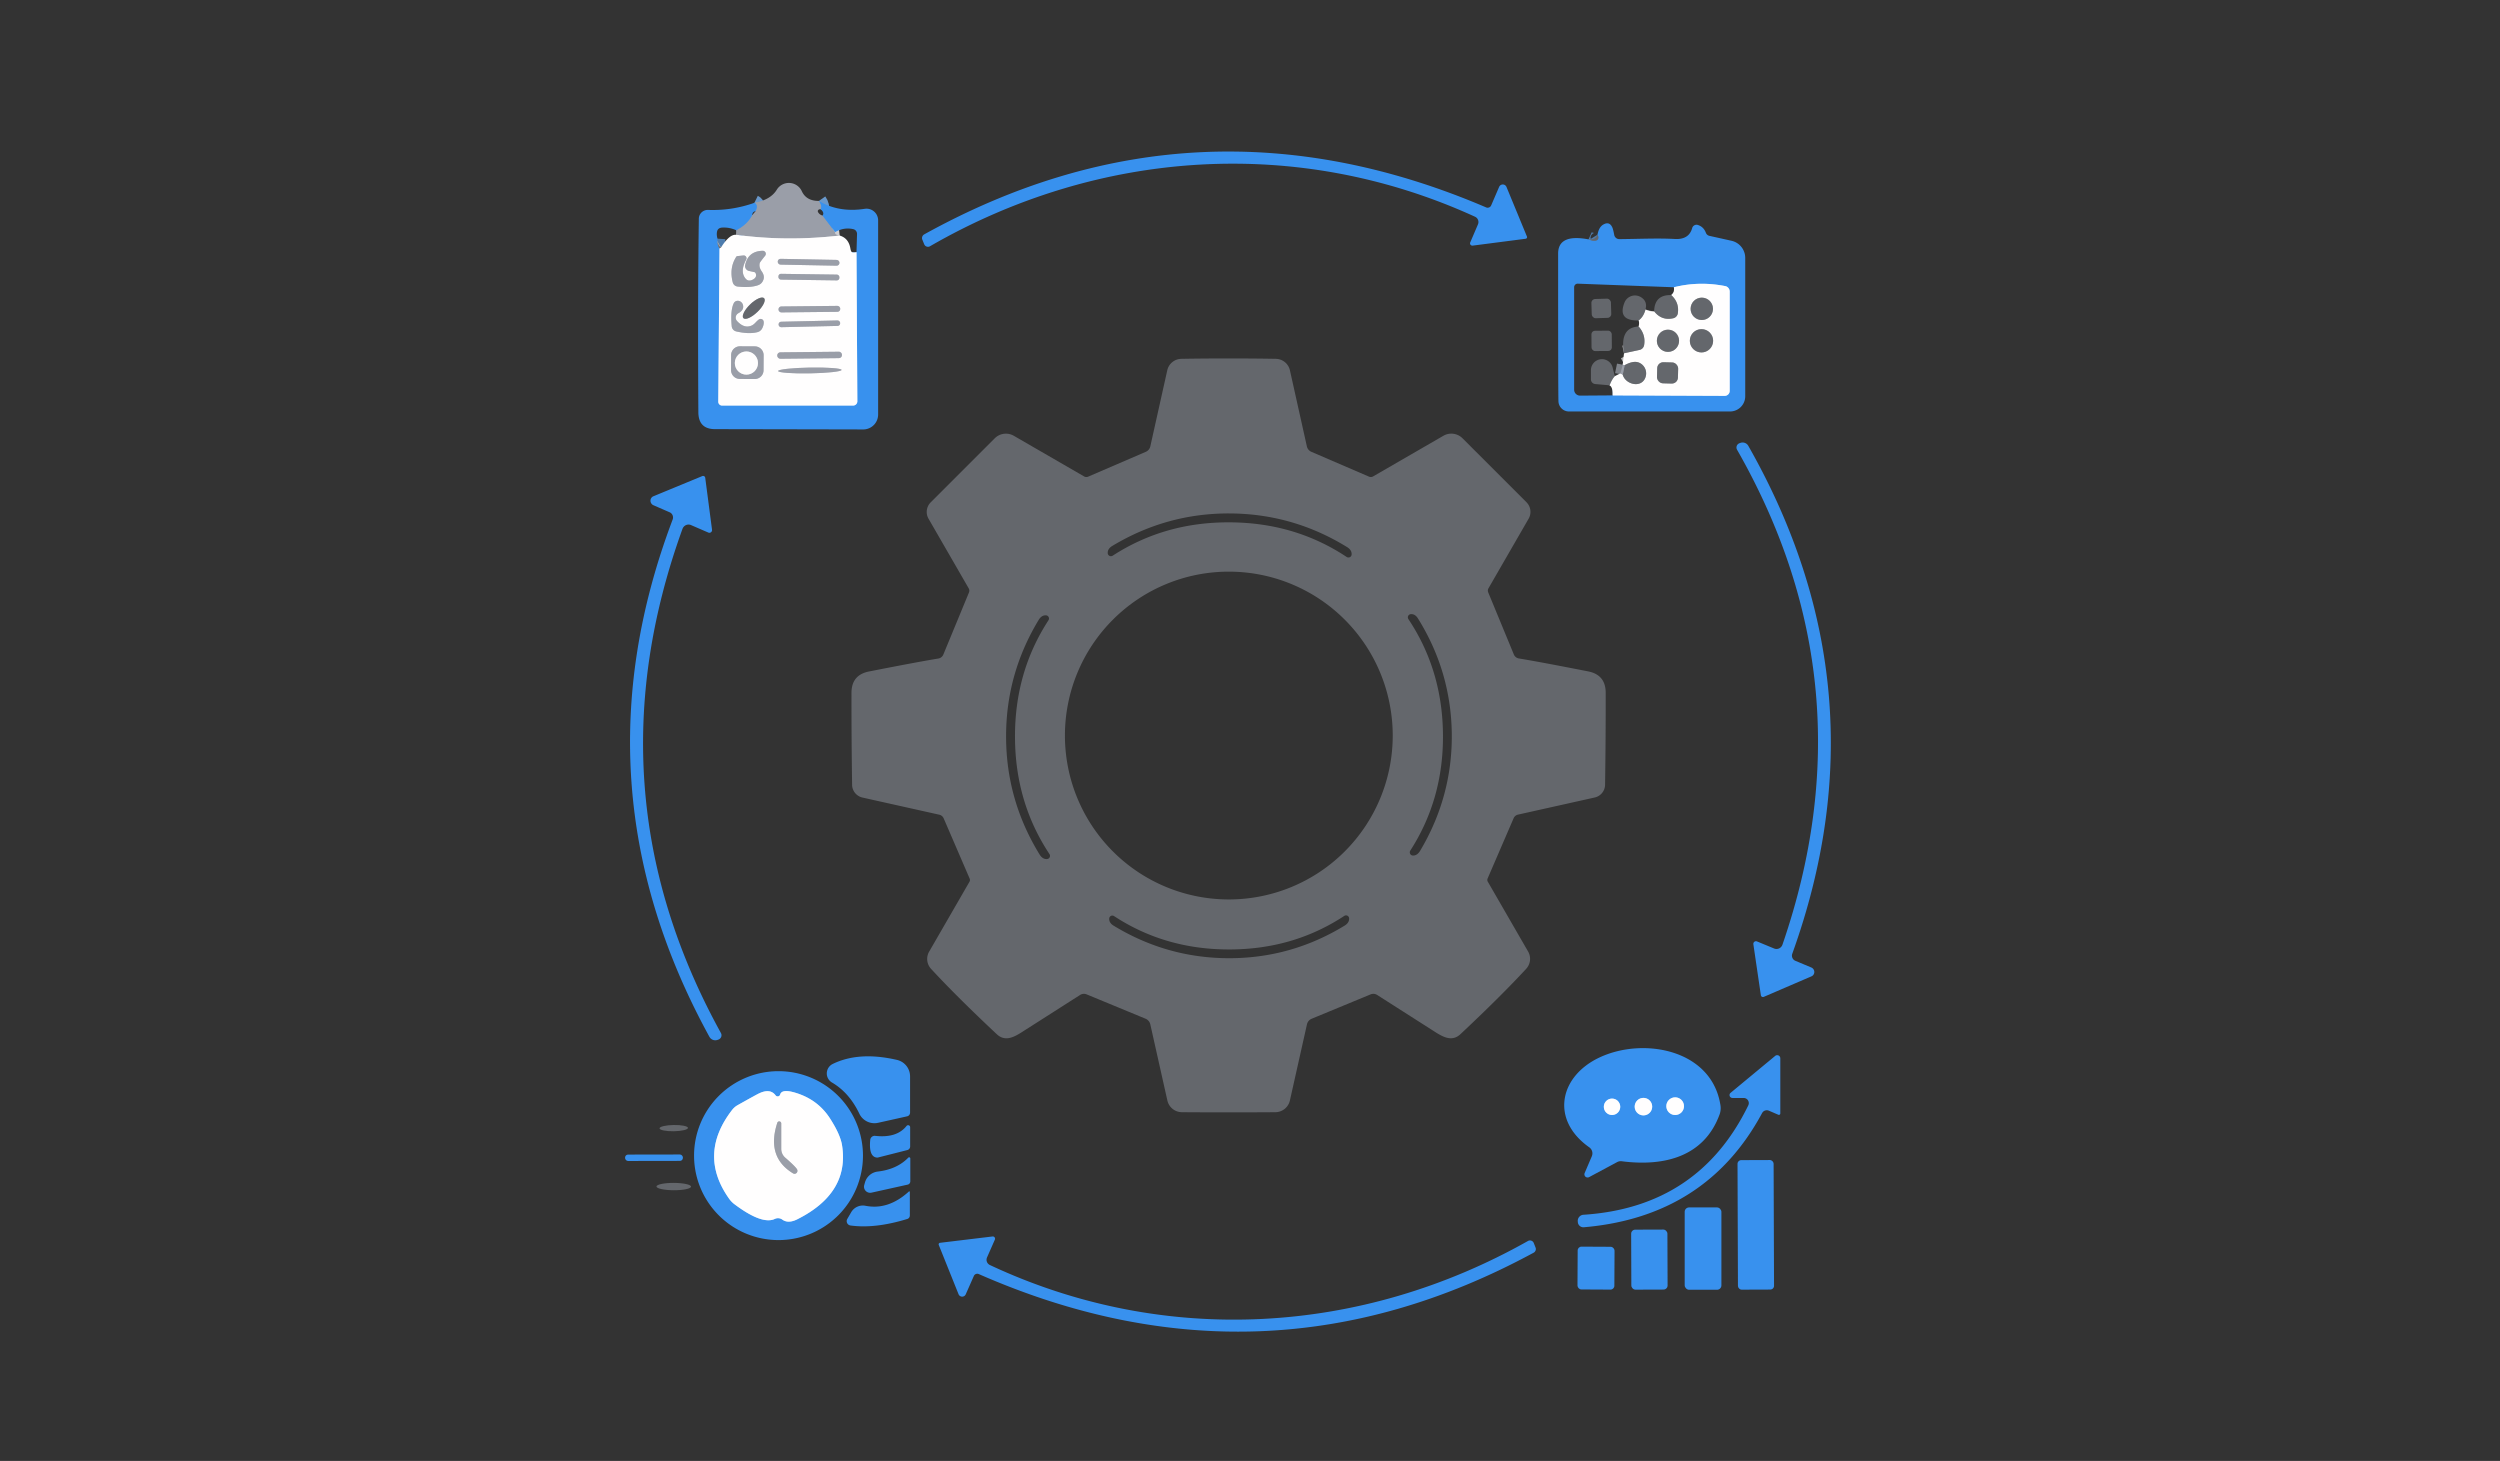 <svg xmlns="http://www.w3.org/2000/svg" viewBox="0 0 320 187"><rect x="0" y="0" width="320" height="187" fill="#333333" stroke="none"/><g fill="none" stroke-width="2"><path stroke="#6998cb" d="M104.82 25.72q.46.65.22 1.06m.25.82 1.61 2.11" vector-effect="non-scaling-stroke"/><path stroke="#cdced3" d="M107.48 30.15q-6.75.78-13.23-.09" vector-effect="non-scaling-stroke"/><path stroke="#6998cb" d="M94.24 29.47q1.41-.74 2.04-1.93m.43-.5q.38-.82-.15-1.08" vector-effect="non-scaling-stroke"/><path stroke="#4e7cad" d="M91.84 30.55q-.05.85.26 1.24" vector-effect="non-scaling-stroke"/><path stroke="#9cc8f6" d="m92.1 31.79-.16 19.63a.49.48-90 0 0 .48.49h16.78a.54.54 0 0 0 .54-.55l-.11-19.08" vector-effect="non-scaling-stroke"/><path stroke="#b2b3b5" d="m92.1 31.79.18-.1" vector-effect="non-scaling-stroke"/><path stroke="#4e7cad" d="M203.33 30.64q.51.23.91.16.29-.05.34-.28.05-.22-.1-.47" vector-effect="non-scaling-stroke"/><path stroke="#9cc8f6" d="m206.42 50.61 14.34.06a.64.64 0 0 0 .64-.64V37.32a.71.71 0 0 0-.58-.7q-3.35-.66-6.56.15" vector-effect="non-scaling-stroke"/><path stroke="#b2b3b5" d="M206.03 49.32q.26-.72.66-1.17" vector-effect="non-scaling-stroke"/><path stroke="#cdced3" d="m207.41 47.79.3.17" vector-effect="non-scaling-stroke"/><path stroke="#b2b3b5" d="M207.71 47.96c.32 1.21 2.27 1.76 2.86.46a1.5 1.49-66.2 0 0-.77-2q-.71-.3-1.84.32" vector-effect="non-scaling-stroke"/><path stroke="#cdced3" d="M207.96 46.74q-.12-.03-.25-.05" vector-effect="non-scaling-stroke"/><path stroke="#b2b3b5" d="m207.87 45.22 1.99-.43a.76.76 0 0 0 .59-.63q.22-1.32-.71-2.37m0-.77q.64-.47.88-1.4m1.11.23q.96 1.22 2.43.89a.77.76-1.7 0 0 .6-.63q.21-1.38-.84-2.34" vector-effect="non-scaling-stroke"/><path stroke="#7f838a" d="m207.71 47.96.25-1.22" vector-effect="non-scaling-stroke"/><path stroke="#cdced3" d="M94.39 32.78a.21.19 11.7 0 0-.15.09q-.92 1.43-.45 3.26a.73.72-3.8 0 0 .64.55q1.62.17 2.59-.17.53-.18.71-.75.15-.48-.23-1.02-.39-.55-.25-1.08.03-.11.69-.93a.39.39 0 0 0-.31-.63q-1.88.05-2.25 1.83a.65.64 12 0 0 .49.75l.69.15a.26.24 84 0 1 .16.14q.22.53-.38.83-.55.28-.9-.13-.76-.89.07-2.44a.36.36 0 0 0-.36-.53l-.76.08m13.06.856a.36.36 0 0 0-.354-.367l-7.178-.138a.36.36 0 0 0-.367.353v.02a.36.36 0 0 0 .353.367l7.178.138a.36.36 0 0 0 .367-.353v-.02m-.009 1.838a.32.32 0 0 0-.315-.324l-7.16-.1a.32.32 0 0 0-.324.316l-.001.1a.32.32 0 0 0 .315.324l7.16.1a.32.32 0 0 0 .324-.316l.001-.1" vector-effect="non-scaling-stroke"/><path stroke="#b2b3b5" d="M97.806 38.174a1.84.67-43.9 0 0-1.79.793 1.84.67-43.9 0 0-.862 1.759 1.84.67-43.9 0 0 1.79-.793 1.84.67-43.9 0 0 .862-1.759" vector-effect="non-scaling-stroke"/><path stroke="#cdced3" d="M97.13 40.9c-.46.34-.58.72-1.19.86q-.8.19-1.59-.66a.64.64 0 0 1 .16-1.01q.76-.42.59-1.06a.67.61 52.8 0 0-1.18-.21q-.44.89-.26 2.94a.75.74-86.3 0 0 .57.66q1.65.38 2.74.09.4-.11.6-.5.23-.48.18-.84a.39.39 0 0 0-.62-.27m10.42-1.391a.36.36 0 0 0-.364-.357l-7.18.076a.36.36 0 0 0-.356.363v.04a.36.36 0 0 0 .364.357l7.18-.076a.36.36 0 0 0 .356-.363v-.04m-.012 1.831a.33.33 0 0 0-.337-.322l-7.218.164a.33.33 0 0 0-.322.337v.04a.33.33 0 0 0 .338.323l7.218-.164a.33.33 0 0 0 .322-.337v-.04m-9.794 4.129a1.13 1.13 0 0 0-1.124-1.135l-1.9-.01a1.13 1.13 0 0 0-1.136 1.124l-.01 1.92a1.13 1.13 0 0 0 1.124 1.136l1.9.01a1.13 1.13 0 0 0 1.136-1.124l.01-1.92m10.025-.064a.39.39 0 0 0-.394-.386l-7.5.078a.39.39 0 0 0-.386.394v.04a.39.39 0 0 0 .395.386l7.5-.078a.39.39 0 0 0 .385-.394v-.04m-.05 1.943a4.06.37-1 0 0-4.067-.3 4.06.37-1 0 0-4.052.44 4.06.37-1 0 0 4.066.3 4.06.37-1 0 0 4.052-.44" vector-effect="non-scaling-stroke"/><path stroke="#b2b3b5" d="M219.26 39.53a1.43 1.43 0 0 0-1.43-1.43 1.43 1.43 0 0 0-1.43 1.43 1.43 1.43 0 0 0 1.43 1.43 1.43 1.43 0 0 0 1.43-1.43m-4.34 4.09a1.42 1.42 0 0 0-1.42-1.42 1.42 1.42 0 0 0-1.42 1.42 1.42 1.42 0 0 0 1.42 1.42 1.42 1.42 0 0 0 1.42-1.42m4.36 0a1.49 1.49 0 0 0-1.49-1.49 1.49 1.49 0 0 0-1.49 1.49 1.49 1.49 0 0 0 1.49 1.49 1.49 1.49 0 0 0 1.49-1.49m-4.476 3.575a.78.78 0 0 0-.759-.8l-1.12-.03a.78.78 0 0 0-.8.76l-.03 1.14a.78.78 0 0 0 .76.8l1.12.03a.78.78 0 0 0 .8-.76l.03-1.14" vector-effect="non-scaling-stroke"/><path stroke="#cdced3" d="M97.02 46.47a1.48 1.48 0 0 0-1.48-1.48 1.48 1.48 0 0 0-1.48 1.48 1.48 1.48 0 0 0 1.48 1.48 1.48 1.48 0 0 0 1.48-1.48" vector-effect="non-scaling-stroke"/><path stroke="#9cc8f6" d="M207.39 141.67a1.05 1.05 0 0 0-1.05-1.05 1.05 1.05 0 0 0-1.05 1.05 1.05 1.05 0 0 0 1.05 1.05 1.05 1.05 0 0 0 1.05-1.05m4.09-.02a1.12 1.12 0 0 0-1.12-1.12 1.12 1.12 0 0 0-1.12 1.12 1.12 1.12 0 0 0 1.12 1.12 1.12 1.12 0 0 0 1.12-1.12m4.07-.06a1.13 1.13 0 0 0-1.13-1.13 1.13 1.13 0 0 0-1.13 1.13 1.13 1.13 0 0 0 1.13 1.13 1.13 1.13 0 0 0 1.13-1.13m-115.41 14.52q.75.54 1.91-.04 6.67-3.34 5.74-9.42-.21-1.42-1.57-3.52-1.44-2.22-3.99-3.12-2.13-.75-2.37.09a.33.33 0 0 1-.58.11q-.69-.93-2.11-.26-.31.14-2.75 1.51a2.35 2.35 0 0 0-.7.6q-4.42 5.71-.39 11.38a3.33 3.21 1.4 0 0 .72.73c1.38 1.03 3.69 2.54 5.13 1.85a.95.94-39.3 0 1 .96.09" vector-effect="non-scaling-stroke"/><path stroke="#cdced3" d="M102.02 149.67q-.24-.39-1.51-1.49a1.49 1.47-69.8 0 1-.51-1.12v-3.28a.26.26 0 0 0-.5-.08q-1.44 4.4 2.01 6.49a.38.37 89.7 0 0 .51-.52" vector-effect="non-scaling-stroke"/></g><path fill="#3891ee" d="m192.83 23.93 2.62 6.35a.21.2-15.6 0 1-.16.28l-6.79.88a.3.29 8 0 1-.31-.41l.99-2.31a.75.75 0 0 0-.38-.98c-22.76-10.41-48.29-8.61-69.76 3.78a.52.52 0 0 1-.74-.25l-.24-.59a.55.53-26.3 0 1 .24-.68q34.86-19.31 71.93-3.45a.49.49 0 0 0 .64-.26l1.02-2.37a.51.51 0 0 1 .94.01Z"/><path fill="#9a9ea8" d="M104.82 25.72q.46.65.22 1.06-.2-.01-.3.1-.11.11-.03.27.16.31.58.45l1.61 2.11q-.11.33.58.44-6.75.78-13.23-.09-.01-.3-.01-.59 1.41-.74 2.04-1.93l.43-.5q.38-.82-.15-1.08 2.08-.38 2.87-1.68a1.82 1.82 0 0 1 3.2.19q.58 1.26 2.19 1.25Z"/><path fill="#3891ee" d="M96.56 25.96q.53.26.15 1.08-.39.04-.43.5-.63 1.19-2.04 1.93-.88-.39-1.79-.34-.55.03-.66.48-.1.42.05.94-.05.85.26 1.24l-.16 19.63a.49.48-90 0 0 .48.49h16.78a.54.54 0 0 0 .54-.55l-.11-19.08.07-2.32a.63.62 7.9 0 0-.48-.63q-1.2-.27-2.32.38l-1.61-2.11q.27-.38-.25-.82.24-.41-.22-1.06 2.54 1.52 5.86 1.01a1.49 1.49 0 0 1 1.72 1.47v24.86a1.91 1.91 0 0 1-1.93 1.91q-3.19-.01-18.94-.04-2.13 0-2.14-2.17-.09-14.52.06-24.76a1.14 1.14 0 0 1 1.19-1.13q3.05.11 5.92-.91Zm106.77 4.68q.51.23.91.16.29-.05.34-.28.05-.22-.1-.47.17-.97.73-1.3.8-.47 1.18.39.1.24.23.93a.67.67 0 0 0 .67.54c2.67-.03 4.96-.14 7.09-.02q1.81.1 2.22-1.4a.58.57-72.3 0 1 .74-.39q.73.24 1.01.99a.63.62 85.6 0 0 .46.4l2.83.63a2.25 2.25 0 0 1 1.75 2.19v17.71a1.95 1.95 0 0 1-1.95 1.95h-20.61a1.35 1.35 0 0 1-1.35-1.32q-.04-1.64-.04-18.89 0-2.56 3.89-1.82Zm3.09 19.97 14.34.06a.64.64 0 0 0 .64-.64V37.32a.71.71 0 0 0-.58-.7q-3.35-.66-6.56.15l-12.3-.46a.46.45-88.8 0 0-.47.46v13.11a.76.76 0 0 0 .77.76l4.16-.03Z"/><path fill="#fffefe" d="M107.48 30.15q1.15.34 1.37 1.66.07.41.23.49.2.1.55-.02l.11 19.08a.54.54 0 0 1-.54.55H92.42a.49.48 90 0 1-.48-.49l.16-19.63.18-.1q1.11-1.76 1.97-1.63 6.48.87 13.23.09Zm-13.09 2.63a.21.19 11.7 0 0-.15.09q-.92 1.43-.45 3.26a.73.72-3.8 0 0 .64.55q1.62.17 2.59-.17.53-.18.71-.75.15-.48-.23-1.02-.39-.55-.25-1.08.03-.11.69-.93a.39.39 0 0 0-.31-.63q-1.88.05-2.25 1.83a.65.64 12 0 0 .49.75l.69.15a.26.24 84 0 1 .16.14q.22.53-.38.83-.55.28-.9-.13-.76-.89.07-2.44a.36.36 0 0 0-.36-.53l-.76.08Zm13.06.856a.36.36 0 0 0-.354-.367l-7.178-.138a.36.36 0 0 0-.367.353v.02a.36.36 0 0 0 .353.367l7.178.138a.36.36 0 0 0 .367-.353v-.02Zm-.01 1.838a.32.32 0 0 0-.315-.324l-7.16-.1a.32.32 0 0 0-.324.316l-.001.1a.32.32 0 0 0 .315.324l7.16.1a.32.32 0 0 0 .324-.316l.001-.1Zm-9.634 2.7a1.84.67-43.9 0 0-1.79.793 1.84.67-43.9 0 0-.862 1.759 1.84.67-43.9 0 0 1.79-.793 1.84.67-43.9 0 0 .862-1.759ZM97.13 40.9c-.46.34-.58.72-1.19.86q-.8.19-1.59-.66a.64.64 0 0 1 .16-1.01q.76-.42.59-1.06a.67.61 52.8 0 0-1.18-.21q-.44.89-.26 2.94a.75.74-86.3 0 0 .57.66q1.65.38 2.74.09.4-.11.6-.5.23-.48.18-.84a.39.39 0 0 0-.62-.27Zm10.42-1.391a.36.36 0 0 0-.364-.357l-7.18.076a.36.36 0 0 0-.356.363v.04a.36.36 0 0 0 .364.357l7.18-.076a.36.36 0 0 0 .356-.363v-.04Zm-.011 1.832a.33.33 0 0 0-.338-.323l-7.218.164a.33.33 0 0 0-.322.337v.04a.33.33 0 0 0 .338.323l7.218-.164a.33.33 0 0 0 .322-.337v-.04Zm-9.794 4.13a1.13 1.13 0 0 0-1.124-1.136l-1.9-.01a1.13 1.13 0 0 0-1.136 1.124l-.01 1.92a1.13 1.13 0 0 0 1.124 1.136l1.9.01a1.13 1.13 0 0 0 1.136-1.124l.01-1.92Zm10.025-.064a.39.39 0 0 0-.394-.386l-7.5.078a.39.39 0 0 0-.386.394v.04a.39.39 0 0 0 .395.386l7.5-.078a.39.39 0 0 0 .385-.394v-.04Zm-.05 1.942a4.06.37-1 0 0-4.067-.299 4.06.37-1 0 0-4.052.44 4.06.37-1 0 0 4.066.3 4.06.37-1 0 0 4.052-.44Z"/><path fill="#64676c" d="M204.48 30.05q.15.25.1.47-.05.23-.34.28-.4.07-.91-.16.89.09 1.15-.59Zm-112.2 1.64-.18.1q-.31-.39-.26-1.24-.05.79.44 1.14Z"/><path fill="#9a9ea8" d="M95.51 33.23q-.83 1.55-.07 2.44.35.41.9.13.6-.3.38-.83a.26.24 84 0 0-.16-.14l-.69-.15a.65.64 12 0 1-.49-.75q.37-1.78 2.25-1.83a.39.39 0 0 1 .31.63q-.66.82-.69.93-.14.53.25 1.08.38.54.23 1.02-.18.57-.71.75-.97.34-2.59.17a.73.72-3.8 0 1-.64-.55q-.47-1.83.45-3.26a.21.19 11.7 0 1 .15-.09l.76-.08a.36.36 0 0 1 .36.53Z"/><rect width="7.9" height=".74" x="-3.95" y="-.37" fill="#9a9ea8" rx=".36" transform="rotate(1.1 -1696.76 5407.631)"/><rect width="7.8" height=".74" x="-3.9" y="-.37" fill="#9a9ea8" rx=".32" transform="rotate(.8 -2488.54 7433.12)"/><path fill="#fffefe" d="M206.42 50.61q.04-1.02-.39-1.29.26-.72.66-1.17l.72-.36.3.17c.32 1.21 2.27 1.76 2.86.46a1.5 1.49-66.2 0 0-.77-2q-.71-.3-1.84.32-.12-.03-.25-.05l.16-1.47 1.99-.43a.76.76 0 0 0 .59-.63q.22-1.32-.71-2.37.12-.46 0-.77.64-.47.88-1.4.56.29 1.11.23.96 1.22 2.43.89a.77.76-1.7 0 0 .6-.63q.21-1.38-.84-2.34.43-.32.34-1 3.21-.81 6.56-.15a.71.71 0 0 1 .58.7v12.71a.64.64 0 0 1-.64.64l-14.34-.06Zm12.84-11.08a1.43 1.43 0 0 0-1.43-1.43 1.43 1.43 0 0 0-1.43 1.43 1.43 1.43 0 0 0 1.43 1.43 1.43 1.43 0 0 0 1.43-1.43Zm-4.34 4.09a1.42 1.42 0 0 0-1.42-1.42 1.42 1.42 0 0 0-1.42 1.42 1.42 1.42 0 0 0 1.42 1.42 1.42 1.42 0 0 0 1.42-1.42Zm4.36 0a1.49 1.49 0 0 0-1.49-1.49 1.49 1.49 0 0 0-1.49 1.49 1.49 1.49 0 0 0 1.49 1.49 1.49 1.49 0 0 0 1.49-1.49Zm-4.476 3.575a.78.78 0 0 0-.759-.8l-1.12-.03a.78.78 0 0 0-.8.76l-.03 1.14a.78.78 0 0 0 .76.8l1.12.03a.78.78 0 0 0 .8-.76l.03-1.14Z"/><path fill="#64676c" d="M213.92 37.77q1.05.96.84 2.34a.77.76-1.7 0 1-.6.63q-1.47.33-2.43-.89.05-2.14 2.19-2.08Zm-3.3 1.85q-.24.93-.88 1.4-2.73.06-1.81-2.28a1.45 1.44 27 0 1 2.13-.69q.85.54.56 1.57Z"/><ellipse fill="#64676c" rx="1.84" ry=".67" transform="rotate(-43.9 97.184 -99.974)"/><rect width="2.5" height="2.46" x="-1.25" y="-1.23" fill="#64676c" rx=".49" transform="rotate(-1.7 1432.998 -6887.939)"/><circle cx="217.83" cy="39.53" r="1.43" fill="#64676c"/><path fill="#9a9ea8" d="M97.75 41.17q.05.36-.18.84-.2.39-.6.5-1.09.29-2.74-.09a.75.74-86.3 0 1-.57-.66q-.18-2.05.26-2.94a.67.61 52.8 0 1 1.18.21q.17.64-.59 1.06a.64.64 0 0 0-.16 1.01q.79.85 1.59.66c.61-.14.73-.52 1.19-.86a.39.39 0 0 1 .62.27Z"/><rect width="7.9" height=".76" x="-3.95" y="-.38" fill="#9a9ea8" rx=".36" transform="rotate(-.6 3830.422 -9873.196)"/><rect width="7.88" height=".7" x="-3.94" y="-.35" fill="#9a9ea8" rx=".33" transform="rotate(-1.3 1878.576 -4545.112)"/><path fill="#64676c" d="M209.74 41.79q.93 1.05.71 2.37a.76.76 0 0 1-.59.63l-1.99.43q-.58-3.29 1.87-3.43Z"/><rect width="2.6" height="2.6" x="-1.3" y="-1.3" fill="#64676c" rx=".45" transform="rotate(-.4 6352.017 -29343.585)"/><circle cx="213.5" cy="43.62" r="1.42" fill="#64676c"/><circle cx="217.79" cy="43.62" r="1.49" fill="#64676c"/><path fill="#9a9ea8" d="M97.735 47.39a1.13 1.13 0 0 1-1.136 1.125l-1.9-.01a1.13 1.13 0 0 1-1.124-1.136l.01-1.92a1.13 1.13 0 0 1 1.136-1.124l1.9.01a1.13 1.13 0 0 1 1.124 1.136l-.01 1.92Zm-.715-.92a1.48 1.48 0 0 0-1.48-1.48 1.48 1.48 0 0 0-1.48 1.48 1.48 1.48 0 0 0 1.48 1.48 1.48 1.48 0 0 0 1.48-1.48Z"/><circle cx="95.54" cy="46.47" r="1.48" fill="#fffefe"/><rect width="8.28" height=".82" x="-4.14" y="-.41" fill="#9a9ea8" rx=".39" transform="rotate(-.6 4393.84 -9873.11)"/><path fill="#64676c" d="M157.26 45.88q3.14 0 6.05.05a1.88 1.88 0 0 1 1.8 1.47l2.17 9.74a.99.99 0 0 0 .57.69l7.38 3.18a.59.58-47.7 0 0 .53-.03l9.01-5.21a2.02 2.02 0 0 1 2.42.32l8.2 8.2a1.74 1.74 0 0 1 .27 2.11l-5.14 8.91a.6.56 50.1 0 0-.03.51l3.29 7.97a.84.84 0 0 0 .62.49q2.58.42 8.89 1.66 2.23.44 2.24 2.72.01 5.7-.08 11.79a1.7 1.69-5.8 0 1-1.33 1.63l-9.81 2.19a.81.79 4.9 0 0-.57.47l-3.33 7.72a.44.43-49.9 0 0 .03.4l5.16 8.94a1.88 1.87-38.8 0 1-.25 2.21q-3.3 3.57-8.42 8.37c-1.22 1.14-2.54.15-3.72-.6q-6.3-4.02-6.94-4.43a.91.9 49.4 0 0-.83-.07l-7.55 3.12a1.03 1.01-6 0 0-.6.72l-2.18 9.73a1.92 1.91-84 0 1-1.85 1.51q-1.75.02-5.99.02-4.25 0-6-.02a1.92 1.91 84 0 1-1.85-1.51l-2.18-9.73a1.03 1.01 5.9 0 0-.6-.72l-7.55-3.12a.91.9-49.4 0 0-.83.07q-.64.41-6.94 4.43c-1.18.75-2.5 1.74-3.72.61q-5.12-4.8-8.42-8.37a1.88 1.87 38.8 0 1-.25-2.21l5.16-8.94a.44.43 49.9 0 0 .03-.4l-3.33-7.72a.81.79-4.9 0 0-.57-.47l-9.81-2.19a1.7 1.69 5.8 0 1-1.34-1.63q-.09-6.09-.08-11.79.01-2.28 2.24-2.72 6.31-1.24 8.89-1.66a.84.84 0 0 0 .62-.49l3.29-7.97a.6.56-50.1 0 0-.03-.51l-5.14-8.91a1.74 1.74 0 0 1 .27-2.11l8.2-8.2a2.02 2.02 0 0 1 2.42-.33l9.01 5.21a.59.58 47.7 0 0 .53.03l7.38-3.18a.99.99 0 0 0 .57-.69l2.17-9.74a1.88 1.88 0 0 1 1.8-1.47q2.9-.05 6.05-.05Zm.16 20.98q8.34.04 14.95 4.43a.41.41 0 0 0 .64-.32q.03-.56-.58-.94-6.93-4.27-15.01-4.31-8.07-.04-15.05 4.16-.61.37-.58.93a.41.41 0 0 0 .63.32q6.66-4.32 15-4.27Zm20.85 27.29a20.98 20.98 0 0 0-20.98-20.98 20.98 20.98 0 0 0-20.98 20.98 20.98 20.98 0 0 0 20.98 20.98 20.98 20.98 0 0 0 20.98-20.98Zm-48.35.23q-.04-8.34 4.28-14.98a.41.41 0 0 0-.32-.64q-.56-.02-.93.59-4.21 6.96-4.17 15.03.03 8.07 4.29 15 .38.61.94.58a.41.41 0 0 0 .32-.64q-4.38-6.61-4.41-14.94Zm54.78-.35q.07 8.25-4.19 14.86a.41.41 0 0 0 .33.62q.55.02.92-.58 4.13-6.92 4.07-14.91-.07-8-4.32-14.84-.37-.61-.93-.57a.41.41 0 0 0-.31.63q4.36 6.53 4.43 14.79Zm-27.36 27.5q-8.21.01-14.74-4.27a.4.4 0 0 0-.62.32q-.03.55.57.91 6.84 4.16 14.79 4.16 7.94 0 14.77-4.17.6-.37.58-.92a.4.4 0 0 0-.63-.32q-6.52 4.29-14.72 4.29Zm49.35-73.38q-.4.45-.66 1.17l-1.83-.16a.61.6 2.6 0 1-.56-.6v-1.17a1.41 1.41 0 0 1 2.78-.34l.27 1.1Z"/><rect width="2.68" height="2.7" x="-1.34" y="-1.35" fill="#64676c" rx=".78" transform="rotate(1.5 -1716.323 8176.589)"/><path fill="#64676c" d="m207.71 47.96.25-1.22q1.13-.62 1.84-.32a1.5 1.49-66.2 0 1 .77 2c-.59 1.3-2.54.75-2.86-.46Z"/><path fill="#9a9ea8" d="M207.71 46.69q.13.02.25.05l-.25 1.22-.3-.17.3-1.1Z"/><ellipse fill="#9a9ea8" rx="4.06" ry=".37" transform="rotate(-1 2768.727 -5915.42)"/><path fill="#3891ee" d="m231.87 124.97-6.11 2.63a.27.27 0 0 1-.37-.21l-.96-6.53a.34.34 0 0 1 .46-.36l2.2.91a.81.8-69.2 0 0 1.06-.48q11.43-33.19-5.81-63.37a.58.58 0 0 1 .32-.83l.11-.04a.84.84 0 0 1 1.01.37q17.79 31.29 5.63 65.02a.72.71-69.1 0 0 .39.9l2.05.86a.62.61 44.4 0 1 .02 1.13ZM83.64 63.52l6.25-2.58a.28.27-14.5 0 1 .38.22l.87 6.65a.34.34 0 0 1-.47.36l-2.22-.96a.83.81-68.3 0 0-1.09.48q-12.14 33.58 4.92 64.54a.59.59 0 0 1-.33.84l-.12.04a.86.85 65.8 0 1-1.02-.39Q73.2 100.61 86.1 66.5a.73.72-68.2 0 0-.39-.93l-2.07-.9a.63.62 45.3 0 1 0-1.15Zm119.2 86.62.91-2.13a.95.94-60.8 0 0-.32-1.15c-5-3.52-3.85-9.09 1.32-11.51 5.64-2.64 14.38-1.01 15.47 6.14a2.37 2.35 50.7 0 1-.11 1.15c-1.96 5.38-7.02 6.71-12.53 6a1 .97-54.8 0 0-.59.11l-3.58 1.92a.41.41 0 0 1-.57-.53Zm4.55-8.47a1.05 1.05 0 0 0-1.05-1.05 1.05 1.05 0 0 0-1.05 1.05 1.05 1.05 0 0 0 1.05 1.05 1.05 1.05 0 0 0 1.05-1.05Zm4.09-.02a1.12 1.12 0 0 0-1.12-1.12 1.12 1.12 0 0 0-1.12 1.12 1.12 1.12 0 0 0 1.12 1.12 1.12 1.12 0 0 0 1.12-1.12Zm4.07-.06a1.13 1.13 0 0 0-1.13-1.13 1.13 1.13 0 0 0-1.13 1.13 1.13 1.13 0 0 0 1.13 1.13 1.13 1.13 0 0 0 1.13-1.13Z"/><path fill="#3891ee" d="M221.75 140.54a.37.37 0 0 1-.23-.66l5.71-4.73a.4.4 0 0 1 .65.31v7.06a.18.18 0 0 1-.25.17l-1.21-.52a.68.68 0 0 0-.87.3q-7.13 13.26-22.81 14.62a.72.71-3 0 1-.78-.7l-.01-.1a.79.78 87.7 0 1 .73-.8q14.75-.96 21.1-14a.66.66 0 0 0-.59-.95h-1.44Zm-105.64 2.35-3.72.83a2.14 2.13-19 0 1-2.39-1.16q-1.29-2.7-3.51-4a1.35 1.35 0 0 1 .09-2.37q3.37-1.65 8.24-.52a2.17 2.16-83.4 0 1 1.67 2.11v4.63a.49.48 84.2 0 1-.38.48Z"/><path fill="#3891ee" d="M110.46 147.92a10.81 10.81 0 0 1-10.81 10.81 10.81 10.81 0 0 1-10.81-10.81 10.81 10.81 0 0 1 10.81-10.81 10.81 10.81 0 0 1 10.81 10.81Zm-10.32 8.19q.75.54 1.91-.04 6.67-3.34 5.74-9.42-.21-1.42-1.57-3.52-1.44-2.22-3.99-3.12-2.13-.75-2.37.09a.33.33 0 0 1-.58.11q-.69-.93-2.11-.26-.31.14-2.75 1.51a2.35 2.35 0 0 0-.7.6q-4.42 5.71-.39 11.38a3.33 3.21 1.4 0 0 .72.73c1.38 1.03 3.69 2.54 5.13 1.85a.95.94-39.3 0 1 .96.09Z"/><path fill="#fffefe" d="M99.18 156.02c-1.44.69-3.75-.82-5.13-1.85a3.33 3.21 1.4 0 1-.72-.73q-4.03-5.67.39-11.38a2.35 2.35 0 0 1 .7-.6q2.44-1.37 2.75-1.51 1.42-.67 2.11.26a.33.33 0 0 0 .58-.11q.24-.84 2.37-.09 2.55.9 3.99 3.12 1.36 2.1 1.57 3.52.93 6.08-5.74 9.42-1.16.58-1.91.04a.95.94-39.3 0 0-.96-.09Zm2.84-6.35q-.24-.39-1.51-1.49a1.49 1.47-69.8 0 1-.51-1.12v-3.28a.26.26 0 0 0-.5-.08q-1.44 4.4 2.01 6.49a.38.37 89.7 0 0 .51-.52Z"/><circle cx="206.34" cy="141.67" r="1.05" fill="#fffefe"/><circle cx="210.36" cy="141.65" r="1.12" fill="#fffefe"/><circle cx="214.42" cy="141.59" r="1.13" fill="#fffefe"/><path fill="#9a9ea8" d="M102.02 149.67a.38.37 89.7 0 1-.51.52q-3.45-2.09-2.01-6.49a.26.26 0 0 1 .5.08v3.28a1.49 1.47-69.8 0 0 .51 1.12q1.27 1.1 1.51 1.49Z"/><path fill="#3891ee" d="M116.5 144.28v2.47a.48.47-7 0 1-.37.46l-3.74.95a.73.57-38 0 1-.23 0q-.97-.18-.77-2.25a.57.57 0 0 1 .64-.52q2.75.31 4.01-1.27a.26.26 0 0 1 .46.16Z"/><ellipse fill="#64676c" rx="1.82" ry=".4" transform="rotate(-.9 9235.72 -5417.896)"/><rect width="7.4" height=".82" x="-3.7" y="-.41" fill="#3891ee" rx=".38" transform="rotate(-.1 84948.45 -47888.19)"/><path fill="#3891ee" d="M116.26 148.18a.15.15 0 0 1 .26.1v2.93a.43.43 0 0 1-.33.42l-4.64 1.03a.79.78 1.3 0 1-.93-.97l.09-.32a1.94 1.93-85.5 0 1 1.64-1.41q2.47-.29 3.91-1.78Z"/><rect width="4.62" height="16.58" x="-2.31" y="-8.29" fill="#3891ee" rx=".47" transform="rotate(-.2 45026.486 -64304.812)"/><ellipse fill="#64676c" rx="2.21" ry=".47" transform="rotate(-179.8 43.253 75.865)"/><path fill="#3891ee" d="M116.46 152.57v3.01a.47.46 81.7 0 1-.33.45q-4.15 1.27-7.28.83a.56.56 0 0 1-.4-.83l.5-.86a1.73 1.73 0 0 1 1.83-.83q2.92.58 5.56-1.83a.08.07 69.9 0 1 .12.06Z"/><rect width="4.7" height="10.54" x="215.64" y="154.55" fill="#3891ee" rx=".56"/><rect width="4.64" height="7.68" x="-2.32" y="-3.84" fill="#3891ee" rx=".52" transform="rotate(-.2 46294.506 -60400.748)"/><path fill="#3891ee" d="M123.62 165.66a.5.5 0 0 1-.93-.01l-2.53-6.3a.2.2 0 0 1 .16-.27l6.71-.81a.29.29 0 0 1 .31.41l-1 2.27a.74.74 0 0 0 .36.97c22.37 10.49 47.58 8.95 68.89-3.08a.52.52 0 0 1 .73.26l.23.58a.54.52-25.8 0 1-.25.67q-34.58 18.73-71.02 2.73a.48.48 0 0 0-.63.25l-1.03 2.33Z"/><rect width="4.72" height="5.48" x="-2.36" y="-2.74" fill="#3891ee" rx=".49" transform="rotate(.3 -30898.62 39097.587)"/></svg>